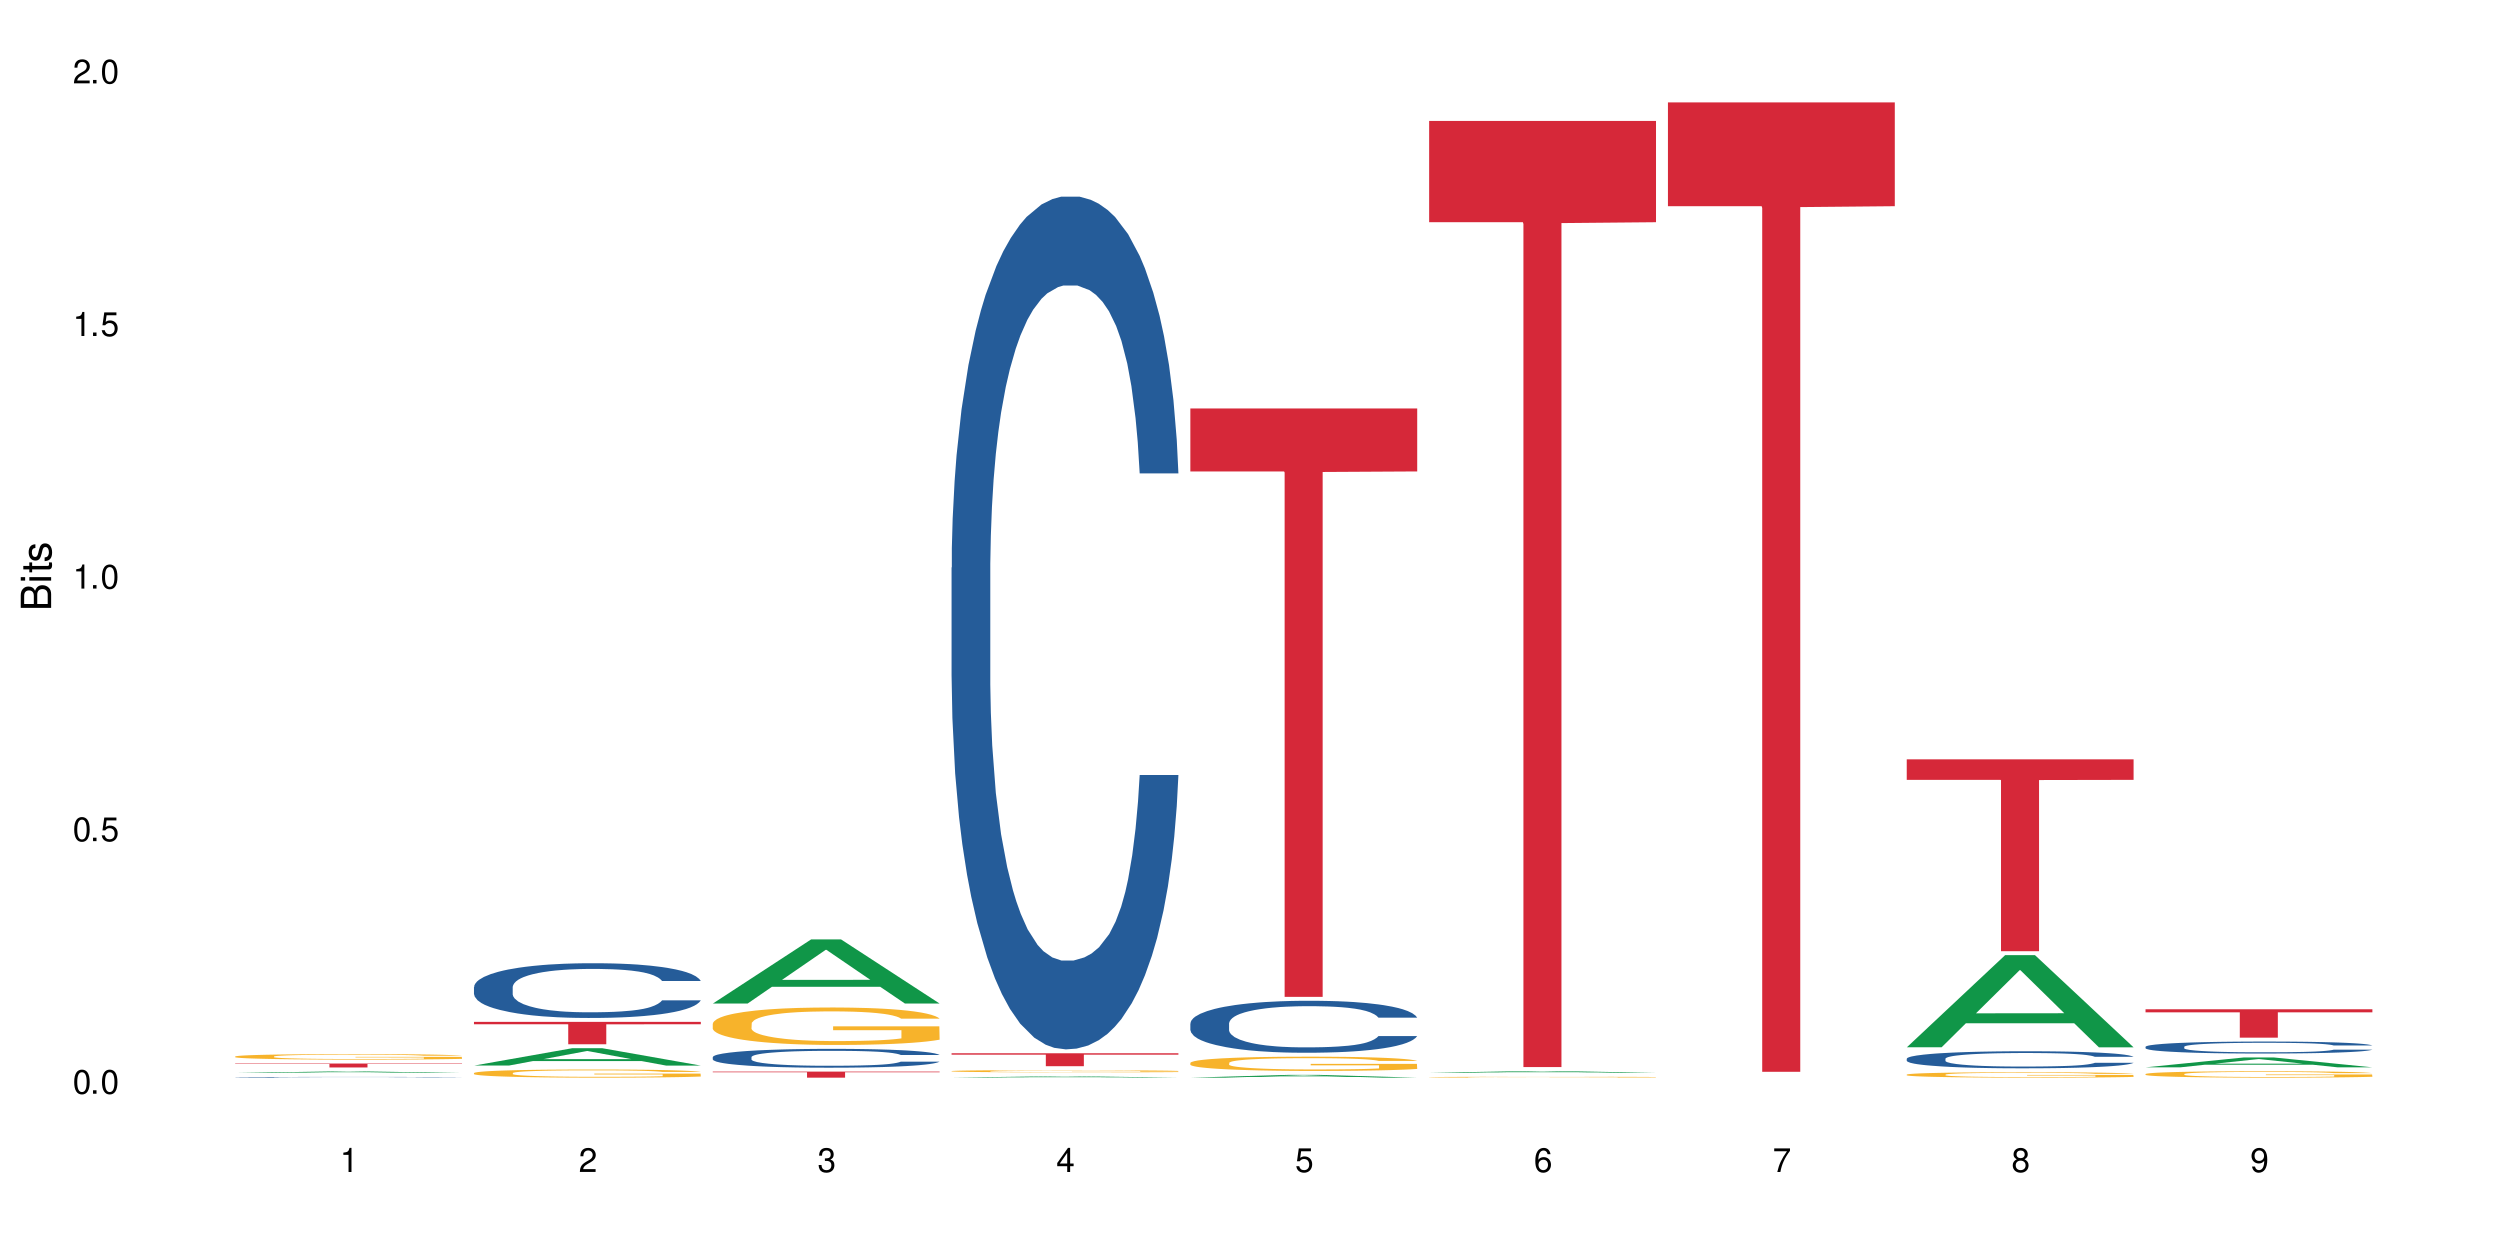 <?xml version="1.0" encoding="UTF-8"?>
<svg xmlns="http://www.w3.org/2000/svg" xmlns:xlink="http://www.w3.org/1999/xlink" width="720" height="360" viewBox="0 0 720 360">
<defs>
<g>
<g id="glyph-0-0">
</g>
<g id="glyph-0-1">
<path d="M 2.641 -6.938 C 2 -6.938 1.422 -6.656 1.078 -6.172 C 0.641 -5.562 0.406 -4.641 0.406 -3.359 C 0.406 -1.016 1.188 0.219 2.641 0.219 C 4.078 0.219 4.859 -1.016 4.859 -3.297 C 4.859 -4.641 4.656 -5.547 4.203 -6.172 C 3.844 -6.656 3.281 -6.938 2.641 -6.938 Z M 2.641 -6.188 C 3.547 -6.188 4 -5.25 4 -3.375 C 4 -1.406 3.562 -0.484 2.625 -0.484 C 1.734 -0.484 1.281 -1.438 1.281 -3.344 C 1.281 -5.25 1.734 -6.188 2.641 -6.188 Z M 2.641 -6.188 "/>
</g>
<g id="glyph-0-2">
<path d="M 1.828 -1 L 0.828 -1 L 0.828 0 L 1.828 0 Z M 1.828 -1 "/>
</g>
<g id="glyph-0-3">
<path d="M 4.562 -6.797 L 1.062 -6.797 L 0.547 -3.094 L 1.328 -3.094 C 1.719 -3.562 2.047 -3.734 2.578 -3.734 C 3.484 -3.734 4.062 -3.109 4.062 -2.094 C 4.062 -1.125 3.484 -0.531 2.578 -0.531 C 1.828 -0.531 1.375 -0.906 1.188 -1.672 L 0.328 -1.672 C 0.453 -1.109 0.547 -0.844 0.75 -0.594 C 1.125 -0.078 1.828 0.219 2.594 0.219 C 3.969 0.219 4.922 -0.781 4.922 -2.219 C 4.922 -3.562 4.031 -4.484 2.719 -4.484 C 2.25 -4.484 1.859 -4.359 1.469 -4.062 L 1.734 -5.969 L 4.562 -5.969 Z M 4.562 -6.797 "/>
</g>
<g id="glyph-0-4">
<path d="M 2.484 -4.938 L 2.484 0 L 3.328 0 L 3.328 -6.938 L 2.766 -6.938 C 2.469 -5.875 2.281 -5.734 0.984 -5.562 L 0.984 -4.938 Z M 2.484 -4.938 "/>
</g>
<g id="glyph-0-5">
<path d="M 4.859 -0.828 L 1.281 -0.828 C 1.359 -1.406 1.672 -1.781 2.5 -2.281 L 3.469 -2.828 C 4.406 -3.344 4.906 -4.062 4.906 -4.906 C 4.906 -5.484 4.672 -6.031 4.266 -6.406 C 3.859 -6.766 3.375 -6.938 2.719 -6.938 C 1.859 -6.938 1.219 -6.625 0.844 -6.031 C 0.609 -5.672 0.5 -5.234 0.484 -4.531 L 1.328 -4.531 C 1.359 -5.016 1.406 -5.281 1.531 -5.516 C 1.75 -5.938 2.188 -6.203 2.703 -6.203 C 3.469 -6.203 4.031 -5.641 4.031 -4.891 C 4.031 -4.344 3.719 -3.859 3.125 -3.516 L 2.234 -3 C 0.812 -2.172 0.406 -1.531 0.328 -0.016 L 4.859 -0.016 Z M 4.859 -0.828 "/>
</g>
<g id="glyph-0-6">
<path d="M 2.125 -3.188 L 2.578 -3.188 C 3.5 -3.188 3.984 -2.766 3.984 -1.922 C 3.984 -1.062 3.469 -0.531 2.594 -0.531 C 1.656 -0.531 1.203 -1 1.156 -2.016 L 0.312 -2.016 C 0.344 -1.453 0.438 -1.094 0.609 -0.781 C 0.953 -0.109 1.625 0.219 2.547 0.219 C 3.953 0.219 4.859 -0.625 4.859 -1.938 C 4.859 -2.828 4.516 -3.297 3.703 -3.594 C 4.344 -3.844 4.656 -4.328 4.656 -5.031 C 4.656 -6.219 3.875 -6.938 2.578 -6.938 C 1.203 -6.938 0.484 -6.172 0.453 -4.703 L 1.297 -4.703 C 1.312 -5.125 1.344 -5.359 1.453 -5.578 C 1.641 -5.969 2.062 -6.203 2.594 -6.203 C 3.344 -6.203 3.797 -5.75 3.797 -5 C 3.797 -4.516 3.609 -4.219 3.25 -4.047 C 3.016 -3.953 2.703 -3.922 2.125 -3.906 Z M 2.125 -3.188 "/>
</g>
<g id="glyph-0-7">
<path d="M 3.141 -1.672 L 3.141 0 L 3.984 0 L 3.984 -1.672 L 4.984 -1.672 L 4.984 -2.438 L 3.984 -2.438 L 3.984 -6.938 L 3.359 -6.938 L 0.266 -2.578 L 0.266 -1.672 Z M 3.141 -2.438 L 1 -2.438 L 3.141 -5.5 Z M 3.141 -2.438 "/>
</g>
<g id="glyph-0-8">
<path d="M 4.781 -5.125 C 4.609 -6.266 3.891 -6.938 2.844 -6.938 C 2.094 -6.938 1.422 -6.578 1.031 -5.953 C 0.594 -5.266 0.406 -4.422 0.406 -3.172 C 0.406 -2 0.578 -1.25 0.984 -0.641 C 1.359 -0.078 1.953 0.219 2.703 0.219 C 3.984 0.219 4.922 -0.75 4.922 -2.094 C 4.922 -3.375 4.062 -4.281 2.844 -4.281 C 2.172 -4.281 1.641 -4.031 1.281 -3.516 C 1.281 -5.234 1.828 -6.188 2.797 -6.188 C 3.391 -6.188 3.797 -5.797 3.938 -5.125 Z M 2.734 -3.531 C 3.547 -3.531 4.062 -2.953 4.062 -2.031 C 4.062 -1.156 3.484 -0.531 2.703 -0.531 C 1.922 -0.531 1.328 -1.188 1.328 -2.078 C 1.328 -2.938 1.906 -3.531 2.734 -3.531 Z M 2.734 -3.531 "/>
</g>
<g id="glyph-0-9">
<path d="M 4.984 -6.797 L 0.438 -6.797 L 0.438 -5.969 L 4.109 -5.969 C 2.5 -3.656 1.828 -2.234 1.328 0 L 2.219 0 C 2.594 -2.172 3.453 -4.047 4.984 -6.094 Z M 4.984 -6.797 "/>
</g>
<g id="glyph-0-10">
<path d="M 3.75 -3.656 C 4.469 -4.094 4.688 -4.438 4.688 -5.078 C 4.688 -6.172 3.844 -6.938 2.641 -6.938 C 1.438 -6.938 0.594 -6.172 0.594 -5.094 C 0.594 -4.438 0.812 -4.094 1.516 -3.656 C 0.734 -3.266 0.359 -2.703 0.359 -1.922 C 0.359 -0.656 1.281 0.219 2.641 0.219 C 3.984 0.219 4.922 -0.656 4.922 -1.922 C 4.922 -2.703 4.531 -3.266 3.75 -3.656 Z M 2.641 -6.188 C 3.359 -6.188 3.812 -5.75 3.812 -5.062 C 3.812 -4.406 3.344 -3.984 2.641 -3.984 C 1.922 -3.984 1.453 -4.406 1.453 -5.078 C 1.453 -5.75 1.922 -6.188 2.641 -6.188 Z M 2.641 -3.266 C 3.484 -3.266 4.062 -2.719 4.062 -1.906 C 4.062 -1.078 3.484 -0.531 2.625 -0.531 C 1.797 -0.531 1.219 -1.094 1.219 -1.906 C 1.219 -2.719 1.781 -3.266 2.641 -3.266 Z M 2.641 -3.266 "/>
</g>
<g id="glyph-0-11">
<path d="M 0.516 -1.578 C 0.672 -0.453 1.406 0.219 2.438 0.219 C 3.188 0.219 3.859 -0.141 4.266 -0.766 C 4.688 -1.453 4.891 -2.297 4.891 -3.547 C 4.891 -4.719 4.703 -5.453 4.312 -6.078 C 3.938 -6.641 3.344 -6.938 2.594 -6.938 C 1.297 -6.938 0.359 -5.969 0.359 -4.625 C 0.359 -3.344 1.234 -2.453 2.453 -2.453 C 3.094 -2.453 3.578 -2.672 4.016 -3.203 C 4 -1.484 3.469 -0.531 2.5 -0.531 C 1.906 -0.531 1.484 -0.906 1.359 -1.578 Z M 2.578 -6.203 C 3.375 -6.203 3.969 -5.531 3.969 -4.641 C 3.969 -3.797 3.391 -3.188 2.547 -3.188 C 1.734 -3.188 1.234 -3.766 1.234 -4.688 C 1.234 -5.562 1.797 -6.203 2.578 -6.203 Z M 2.578 -6.203 "/>
</g>
<g id="glyph-1-0">
</g>
<g id="glyph-1-1">
<path d="M 0 -0.953 L 0 -4.891 C 0 -5.719 -0.234 -6.344 -0.734 -6.797 C -1.188 -7.234 -1.812 -7.469 -2.5 -7.469 C -3.547 -7.469 -4.188 -7 -4.625 -5.875 C -4.984 -6.688 -5.625 -7.094 -6.531 -7.094 C -7.172 -7.094 -7.734 -6.859 -8.141 -6.391 C -8.562 -5.922 -8.75 -5.344 -8.75 -4.5 L -8.75 -0.953 Z M -4.984 -2.062 L -7.766 -2.062 L -7.766 -4.219 C -7.766 -4.844 -7.688 -5.203 -7.453 -5.5 C -7.219 -5.812 -6.859 -5.969 -6.375 -5.969 C -5.891 -5.969 -5.531 -5.812 -5.297 -5.5 C -5.062 -5.203 -4.984 -4.844 -4.984 -4.219 Z M -0.984 -2.062 L -4 -2.062 L -4 -4.781 C -4 -5.766 -3.438 -6.359 -2.484 -6.359 C -1.547 -6.359 -0.984 -5.766 -0.984 -4.781 Z M -0.984 -2.062 "/>
</g>
<g id="glyph-1-2">
<path d="M -6.281 -1.797 L -6.281 -0.797 L 0 -0.797 L 0 -1.797 Z M -8.75 -1.797 L -8.75 -0.797 L -7.484 -0.797 L -7.484 -1.797 Z M -8.75 -1.797 "/>
</g>
<g id="glyph-1-3">
<path d="M -6.281 -3.047 L -6.281 -2.016 L -8.016 -2.016 L -8.016 -1.016 L -6.281 -1.016 L -6.281 -0.172 L -5.469 -0.172 L -5.469 -1.016 L -0.719 -1.016 C -0.078 -1.016 0.281 -1.453 0.281 -2.234 C 0.281 -2.5 0.25 -2.719 0.188 -3.047 L -0.641 -3.047 C -0.609 -2.906 -0.594 -2.766 -0.594 -2.562 C -0.594 -2.141 -0.719 -2.016 -1.156 -2.016 L -5.469 -2.016 L -5.469 -3.047 Z M -6.281 -3.047 "/>
</g>
<g id="glyph-1-4">
<path d="M -4.531 -5.25 C -5.766 -5.25 -6.469 -4.422 -6.469 -2.969 C -6.469 -1.516 -5.719 -0.562 -4.547 -0.562 C -3.562 -0.562 -3.094 -1.062 -2.734 -2.562 L -2.516 -3.484 C -2.344 -4.188 -2.094 -4.469 -1.641 -4.469 C -1.047 -4.469 -0.641 -3.875 -0.641 -3 C -0.641 -2.453 -0.797 -2 -1.062 -1.75 C -1.25 -1.594 -1.422 -1.531 -1.875 -1.469 L -1.875 -0.406 C -0.422 -0.453 0.281 -1.266 0.281 -2.922 C 0.281 -4.5 -0.5 -5.516 -1.719 -5.516 C -2.656 -5.516 -3.172 -4.984 -3.469 -3.734 L -3.703 -2.766 C -3.891 -1.953 -4.156 -1.609 -4.594 -1.609 C -5.188 -1.609 -5.547 -2.125 -5.547 -2.938 C -5.547 -3.75 -5.203 -4.172 -4.531 -4.203 Z M -4.531 -5.25 "/>
</g>
</g>
</defs>
<rect x="-72" y="-36" width="864" height="432" fill="rgb(100%, 100%, 100%)" fill-opacity="1"/>
<path fill-rule="nonzero" fill="rgb(6.275%, 58.824%, 28.235%)" fill-opacity="1" d="M 67.73 309.031 L 67.801 309.031 L 96.07 308.559 L 104.656 308.559 L 133.066 309.031 L 123.082 309.031 L 115.965 308.906 L 84.762 308.906 L 77.781 309.031 L 67.73 309.031 L 87.766 308.855 L 113.102 308.855 L 100.469 308.637 L 100.188 308.637 L 87.695 308.855 L 87.766 308.855 Z M 67.73 309.031 "/>
<path fill-rule="nonzero" fill="rgb(14.51%, 36.078%, 60%)" fill-opacity="1" d="M 67.73 310.25 L 67.812 310.25 L 67.812 310.246 L 68.051 310.238 L 68.605 310.227 L 69.164 310.223 L 70.598 310.211 L 72.59 310.199 L 74.664 310.191 L 76.176 310.188 L 77.531 310.184 L 80.637 310.176 L 82.629 310.172 L 84.781 310.168 L 87.41 310.164 L 89.324 310.164 L 93.625 310.16 L 112.668 310.16 L 114.82 310.164 L 118.562 310.168 L 121.91 310.172 L 123.426 310.176 L 125.816 310.184 L 127.648 310.188 L 128.922 310.191 L 130.355 310.199 L 131.629 310.207 L 132.586 310.219 L 133.066 310.227 L 121.91 310.227 L 121.352 310.219 L 120.715 310.215 L 119.52 310.203 L 118.324 310.199 L 116.652 310.195 L 115.137 310.191 L 113.066 310.188 L 111.234 310.184 L 109.32 310.184 L 107.488 310.18 L 98.406 310.18 L 95.297 310.184 L 93.625 310.184 L 91.234 310.188 L 89.562 310.188 L 87.57 310.191 L 86.215 310.195 L 84.543 310.199 L 83.348 310.207 L 81.992 310.211 L 81.195 310.215 L 80.48 310.223 L 79.84 310.227 L 79.363 310.234 L 79.043 310.242 L 78.887 310.25 L 78.887 310.277 L 79.043 310.285 L 79.441 310.293 L 80.48 310.305 L 81.992 310.316 L 83.746 310.324 L 85.418 310.328 L 86.375 310.332 L 87.648 310.336 L 89.641 310.34 L 92.512 310.344 L 96.734 310.344 L 99.363 310.348 L 102.867 310.348 L 105.977 310.344 L 110.199 310.344 L 113.145 310.34 L 114.98 310.336 L 116.57 310.332 L 117.766 310.328 L 118.562 310.328 L 119.758 310.32 L 120.715 310.312 L 121.434 310.309 L 121.91 310.301 L 133.066 310.301 L 132.586 310.309 L 131.871 310.316 L 131.152 310.32 L 130.039 310.328 L 128.762 310.336 L 126.93 310.34 L 125.418 310.344 L 123.426 310.352 L 121.59 310.355 L 119.602 310.355 L 116.652 310.359 L 114.738 310.363 L 112.668 310.363 L 110.199 310.367 L 91.555 310.367 L 87.492 310.363 L 84.543 310.359 L 82.23 310.355 L 80.238 310.352 L 78.008 310.344 L 75.141 310.336 L 73.387 310.332 L 72.191 310.324 L 70.84 310.316 L 69.883 310.312 L 68.766 310.301 L 67.969 310.285 L 67.73 310.277 Z M 67.73 310.25 "/>
<path fill-rule="nonzero" fill="rgb(96.863%, 70.196%, 16.863%)" fill-opacity="1" d="M 67.73 304.258 L 67.812 304.258 L 67.812 304.23 L 68.129 304.164 L 68.926 304.074 L 69.961 304 L 71.078 303.941 L 71.793 303.91 L 72.988 303.867 L 74.023 303.836 L 76.656 303.77 L 80 303.711 L 81.832 303.684 L 83.906 303.66 L 86.852 303.633 L 88.207 303.621 L 92.352 303.598 L 97.051 303.586 L 102.23 303.578 L 104.621 303.582 L 107.887 303.586 L 112.348 303.602 L 114.898 303.617 L 116.891 303.633 L 118.961 303.652 L 121.512 303.68 L 123.902 303.715 L 125.816 303.75 L 127.727 303.793 L 129.32 303.84 L 130.676 303.891 L 131.871 303.949 L 132.586 304 L 133.066 304.051 L 121.988 304.051 L 121.352 304 L 120.637 303.961 L 119.441 303.914 L 118.246 303.879 L 117.051 303.852 L 114.82 303.816 L 112.906 303.793 L 110.516 303.77 L 108.207 303.758 L 105.578 303.75 L 103.984 303.746 L 99.762 303.746 L 95.938 303.758 L 93.707 303.77 L 92.113 303.781 L 89.879 303.801 L 88.527 303.82 L 87.73 303.832 L 85.34 303.875 L 83.746 303.918 L 82.871 303.945 L 81.754 303.988 L 80.957 304.027 L 80.082 304.086 L 79.602 304.129 L 78.965 304.227 L 78.887 304.488 L 79.125 304.543 L 79.602 304.602 L 80.238 304.652 L 81.195 304.711 L 82.152 304.75 L 83.824 304.809 L 85.258 304.844 L 86.375 304.871 L 88.527 304.91 L 89.402 304.922 L 91.473 304.949 L 93.625 304.969 L 96.254 304.984 L 98.246 304.996 L 101.434 305 L 105.496 305 L 110.277 304.992 L 113.305 304.98 L 115.379 304.969 L 116.73 304.961 L 118.406 304.945 L 119.602 304.93 L 120.715 304.914 L 122.07 304.891 L 122.07 304.543 L 102.391 304.539 L 102.391 304.379 L 132.984 304.379 L 133.066 304.945 L 131.391 304.984 L 129.32 305.02 L 127.328 305.051 L 125.258 305.074 L 122.309 305.102 L 119.918 305.121 L 116.254 305.141 L 112.906 305.152 L 109.402 305.16 L 106.293 305.164 L 102.629 305.168 L 99.363 305.164 L 95.855 305.156 L 93.066 305.145 L 90.52 305.129 L 87.969 305.109 L 84.781 305.082 L 82.711 305.055 L 80.559 305.023 L 78.406 304.988 L 76.496 304.949 L 75.219 304.918 L 73.945 304.883 L 72.59 304.84 L 71.316 304.793 L 70.359 304.746 L 69.484 304.695 L 68.848 304.648 L 68.211 304.582 L 67.891 304.531 L 67.73 304.484 Z M 67.73 304.258 "/>
<path fill-rule="nonzero" fill="rgb(83.922%, 15.686%, 22.353%)" fill-opacity="1" d="M 67.73 306.297 L 133.066 306.297 L 133.066 306.418 L 105.836 306.418 L 105.836 307.43 L 94.879 307.43 L 94.879 306.418 L 67.73 306.418 Z M 67.73 306.297 "/>
<path fill-rule="nonzero" fill="rgb(6.275%, 58.824%, 28.235%)" fill-opacity="1" d="M 136.504 306.883 L 136.574 306.879 L 164.844 301.879 L 173.43 301.879 L 201.836 306.891 L 191.855 306.891 L 184.738 305.582 L 153.535 305.582 L 146.555 306.883 L 136.504 306.883 L 156.535 305.039 L 181.875 305.035 L 169.242 302.695 L 169.102 302.691 L 168.961 302.707 L 156.469 305.035 L 156.535 305.039 Z M 136.504 306.883 "/>
<path fill-rule="nonzero" fill="rgb(14.51%, 36.078%, 60%)" fill-opacity="1" d="M 136.504 284.277 L 136.582 284.262 L 136.582 283.914 L 136.824 283.367 L 137.379 282.676 L 137.938 282.203 L 139.371 281.352 L 141.363 280.531 L 143.434 279.898 L 144.949 279.523 L 146.305 279.234 L 149.41 278.703 L 151.402 278.43 L 153.555 278.184 L 156.184 277.938 L 158.098 277.793 L 162.398 277.562 L 165.586 277.465 L 168.055 277.422 L 173.395 277.422 L 176.582 277.477 L 178.891 277.551 L 181.441 277.664 L 183.594 277.793 L 187.336 278.113 L 190.684 278.516 L 192.195 278.746 L 194.586 279.191 L 196.418 279.625 L 197.695 280 L 199.129 280.531 L 200.402 281.18 L 201.359 281.914 L 201.836 282.531 L 190.684 282.531 L 190.125 281.957 L 189.488 281.512 L 188.293 280.922 L 187.098 280.504 L 185.426 280.086 L 183.91 279.812 L 181.84 279.539 L 180.008 279.363 L 178.094 279.234 L 176.262 279.148 L 172.758 279.062 L 168.691 279.062 L 167.18 279.09 L 164.07 279.207 L 162.398 279.309 L 160.008 279.508 L 158.336 279.695 L 156.344 279.984 L 154.988 280.23 L 153.316 280.602 L 152.121 280.934 L 150.766 281.41 L 149.969 281.77 L 149.25 282.172 L 148.613 282.648 L 148.137 283.152 L 147.816 283.684 L 147.66 284.203 L 147.66 286.438 L 147.816 286.953 L 148.215 287.559 L 149.25 288.438 L 150.766 289.203 L 152.52 289.805 L 154.191 290.238 L 155.148 290.441 L 156.422 290.672 L 158.414 290.957 L 161.281 291.246 L 162.957 291.363 L 165.504 291.477 L 168.137 291.535 L 171.641 291.535 L 174.746 291.477 L 176.82 291.406 L 178.973 291.289 L 181.918 291.047 L 183.75 290.816 L 185.344 290.539 L 186.539 290.266 L 187.336 290.035 L 188.531 289.59 L 189.488 289.102 L 190.203 288.598 L 190.684 288.105 L 201.836 288.105 L 201.359 288.684 L 200.645 289.246 L 199.926 289.664 L 198.809 290.168 L 197.535 290.613 L 195.703 291.117 L 194.188 291.449 L 192.195 291.809 L 190.363 292.082 L 188.371 292.328 L 185.426 292.613 L 183.512 292.758 L 181.441 292.887 L 178.973 293.004 L 175.863 293.105 L 172.516 293.164 L 169.41 293.176 L 166.062 293.148 L 163.594 293.09 L 160.328 292.961 L 156.262 292.703 L 153.316 292.43 L 151.004 292.152 L 149.012 291.867 L 146.781 291.477 L 143.914 290.844 L 142.16 290.355 L 140.965 289.949 L 139.609 289.391 L 138.656 288.883 L 137.539 288.078 L 136.742 287.055 L 136.504 286.262 Z M 136.504 284.277 "/>
<path fill-rule="nonzero" fill="rgb(96.863%, 70.196%, 16.863%)" fill-opacity="1" d="M 136.504 309.023 L 136.582 309.023 L 136.582 308.98 L 136.902 308.883 L 137.699 308.75 L 138.734 308.641 L 139.852 308.555 L 140.566 308.508 L 141.762 308.445 L 142.797 308.398 L 145.426 308.301 L 148.773 308.211 L 150.605 308.172 L 152.68 308.137 L 155.625 308.094 L 156.98 308.078 L 161.125 308.047 L 165.824 308.023 L 171.004 308.016 L 173.395 308.02 L 176.66 308.027 L 181.121 308.051 L 183.672 308.074 L 185.664 308.094 L 187.734 308.121 L 190.285 308.164 L 192.676 308.215 L 194.586 308.27 L 196.5 308.332 L 198.094 308.402 L 199.449 308.477 L 200.645 308.566 L 201.359 308.641 L 201.836 308.719 L 190.762 308.719 L 190.125 308.641 L 189.41 308.582 L 188.215 308.512 L 187.02 308.461 L 185.824 308.422 L 183.594 308.363 L 181.68 308.332 L 179.289 308.301 L 176.98 308.281 L 174.348 308.27 L 172.758 308.266 L 168.535 308.266 L 164.707 308.277 L 162.477 308.297 L 160.883 308.312 L 158.652 308.344 L 157.301 308.371 L 156.504 308.387 L 154.113 308.457 L 152.52 308.516 L 151.641 308.555 L 150.527 308.621 L 149.73 308.68 L 148.852 308.766 L 148.375 308.828 L 147.738 308.977 L 147.66 309.359 L 147.898 309.441 L 148.375 309.531 L 149.012 309.609 L 149.969 309.691 L 150.926 309.754 L 152.598 309.836 L 154.031 309.891 L 155.148 309.93 L 157.301 309.984 L 158.176 310.004 L 160.246 310.043 L 162.398 310.074 L 165.027 310.102 L 167.02 310.113 L 170.207 310.125 L 174.27 310.125 L 179.051 310.109 L 182.078 310.094 L 184.148 310.078 L 185.504 310.062 L 187.176 310.039 L 188.371 310.016 L 189.488 309.992 L 190.844 309.957 L 190.844 309.441 L 171.164 309.441 L 171.164 309.199 L 201.758 309.199 L 201.836 310.039 L 200.164 310.094 L 198.094 310.152 L 196.102 310.195 L 194.031 310.23 L 191.082 310.273 L 188.691 310.297 L 185.027 310.328 L 181.68 310.348 L 178.176 310.359 L 175.066 310.367 L 171.402 310.367 L 168.137 310.363 L 164.629 310.352 L 161.84 310.332 L 159.289 310.312 L 156.742 310.285 L 153.555 310.238 L 151.484 310.203 L 149.332 310.156 L 147.18 310.105 L 145.27 310.047 L 143.992 310 L 142.719 309.949 L 141.363 309.887 L 140.09 309.812 L 139.133 309.746 L 138.258 309.672 L 137.617 309.598 L 136.98 309.504 L 136.664 309.426 L 136.504 309.359 Z M 136.504 309.023 "/>
<path fill-rule="nonzero" fill="rgb(83.922%, 15.686%, 22.353%)" fill-opacity="1" d="M 136.504 294.305 L 201.836 294.305 L 201.836 294.996 L 174.609 295 L 174.609 300.75 L 163.652 300.75 L 163.652 295.008 L 163.496 294.996 L 136.504 294.996 Z M 136.504 294.305 "/>
<path fill-rule="nonzero" fill="rgb(6.275%, 58.824%, 28.235%)" fill-opacity="1" d="M 205.277 289.012 L 205.348 288.992 L 233.617 270.539 L 242.203 270.539 L 270.609 289.027 L 260.629 289.027 L 253.508 284.203 L 222.309 284.203 L 215.328 289.012 L 205.277 289.012 L 225.309 282.207 L 250.648 282.188 L 238.012 273.559 L 237.875 273.543 L 237.734 273.594 L 225.238 282.188 L 225.309 282.207 Z M 205.277 289.012 "/>
<path fill-rule="nonzero" fill="rgb(14.51%, 36.078%, 60%)" fill-opacity="1" d="M 205.277 304.438 L 205.355 304.43 L 205.355 304.312 L 205.594 304.125 L 206.152 303.887 L 206.711 303.723 L 208.145 303.43 L 210.137 303.148 L 212.207 302.93 L 213.723 302.801 L 215.078 302.699 L 218.184 302.516 L 220.176 302.422 L 222.328 302.34 L 224.957 302.254 L 226.867 302.203 L 231.172 302.125 L 234.359 302.09 L 236.828 302.074 L 242.168 302.074 L 245.352 302.094 L 247.664 302.121 L 250.215 302.16 L 252.363 302.203 L 256.109 302.312 L 259.457 302.453 L 260.969 302.531 L 263.359 302.688 L 265.191 302.836 L 266.469 302.965 L 267.902 303.148 L 269.176 303.371 L 270.133 303.625 L 270.609 303.836 L 259.457 303.836 L 258.898 303.637 L 258.262 303.484 L 257.066 303.281 L 255.871 303.137 L 254.195 302.992 L 252.684 302.898 L 250.613 302.805 L 248.777 302.746 L 246.867 302.699 L 245.035 302.672 L 241.527 302.641 L 237.465 302.641 L 235.953 302.652 L 232.844 302.691 L 231.172 302.727 L 228.781 302.793 L 227.109 302.859 L 225.117 302.957 L 223.762 303.043 L 222.09 303.172 L 220.895 303.285 L 219.539 303.449 L 218.742 303.574 L 218.023 303.711 L 217.387 303.875 L 216.91 304.051 L 216.59 304.234 L 216.43 304.41 L 216.43 305.18 L 216.59 305.359 L 216.988 305.566 L 218.023 305.871 L 219.539 306.133 L 221.293 306.34 L 222.965 306.488 L 223.922 306.559 L 225.195 306.637 L 227.188 306.738 L 230.055 306.836 L 231.73 306.875 L 234.277 306.918 L 236.906 306.938 L 240.414 306.938 L 243.52 306.918 L 245.594 306.891 L 247.742 306.852 L 250.691 306.766 L 252.523 306.688 L 254.117 306.594 L 255.312 306.5 L 256.109 306.422 L 257.305 306.266 L 258.262 306.098 L 258.977 305.926 L 259.457 305.754 L 270.609 305.754 L 270.133 305.953 L 269.414 306.148 L 268.699 306.293 L 267.582 306.465 L 266.309 306.617 L 264.477 306.793 L 262.961 306.906 L 260.969 307.031 L 259.137 307.125 L 257.145 307.207 L 254.195 307.309 L 252.285 307.355 L 250.215 307.402 L 247.742 307.441 L 244.637 307.477 L 241.289 307.496 L 238.184 307.5 L 234.836 307.492 L 232.367 307.473 L 229.098 307.426 L 225.035 307.336 L 222.09 307.242 L 219.777 307.148 L 217.785 307.051 L 215.555 306.918 L 212.688 306.699 L 210.934 306.527 L 209.738 306.391 L 208.383 306.195 L 207.426 306.023 L 206.312 305.746 L 205.516 305.395 L 205.277 305.121 Z M 205.277 304.438 "/>
<path fill-rule="nonzero" fill="rgb(96.863%, 70.196%, 16.863%)" fill-opacity="1" d="M 205.277 294.777 L 205.355 294.77 L 205.355 294.57 L 205.676 294.129 L 206.473 293.516 L 207.508 293.016 L 208.621 292.621 L 209.34 292.414 L 210.535 292.117 L 211.57 291.902 L 214.199 291.457 L 217.547 291.043 L 219.379 290.867 L 221.449 290.699 L 224.398 290.512 L 225.754 290.441 L 229.895 290.285 L 234.598 290.188 L 239.777 290.156 L 242.168 290.168 L 245.434 290.207 L 249.895 290.316 L 252.445 290.414 L 254.438 290.512 L 256.508 290.641 L 259.059 290.836 L 261.449 291.074 L 263.359 291.309 L 265.273 291.605 L 266.867 291.922 L 268.219 292.266 L 269.414 292.68 L 270.133 293.023 L 270.609 293.371 L 259.535 293.371 L 258.898 293.023 L 258.18 292.758 L 256.984 292.434 L 255.789 292.195 L 254.594 292.008 L 252.363 291.754 L 250.453 291.594 L 248.062 291.457 L 245.75 291.367 L 243.121 291.309 L 241.527 291.289 L 237.305 291.289 L 233.48 291.359 L 231.25 291.438 L 229.656 291.516 L 227.426 291.664 L 226.07 291.781 L 225.273 291.863 L 222.883 292.168 L 221.293 292.441 L 220.414 292.629 L 219.301 292.926 L 218.504 293.191 L 217.625 293.586 L 217.148 293.883 L 216.512 294.551 L 216.43 296.324 L 216.672 296.699 L 217.148 297.105 L 217.785 297.461 L 218.742 297.832 L 219.699 298.121 L 221.371 298.504 L 222.805 298.762 L 223.922 298.926 L 226.07 299.195 L 226.949 299.281 L 229.02 299.461 L 231.172 299.598 L 233.801 299.715 L 235.793 299.773 L 238.98 299.824 L 243.043 299.824 L 247.824 299.766 L 250.852 299.688 L 252.922 299.609 L 254.277 299.539 L 255.949 299.43 L 257.145 299.332 L 258.262 299.223 L 259.613 299.055 L 259.613 296.699 L 239.934 296.691 L 239.934 295.586 L 270.531 295.578 L 270.609 299.43 L 268.938 299.695 L 266.867 299.953 L 264.875 300.148 L 262.801 300.316 L 259.855 300.504 L 257.465 300.621 L 253.801 300.762 L 250.453 300.848 L 246.945 300.91 L 243.84 300.938 L 240.176 300.949 L 236.906 300.93 L 233.402 300.867 L 230.613 300.789 L 228.062 300.691 L 225.516 300.562 L 222.328 300.355 L 220.254 300.188 L 218.105 299.98 L 215.953 299.734 L 214.039 299.469 L 212.766 299.262 L 211.492 299.027 L 210.137 298.73 L 208.863 298.395 L 207.906 298.09 L 207.027 297.746 L 206.391 297.418 L 205.754 296.977 L 205.438 296.621 L 205.277 296.316 Z M 205.277 294.777 "/>
<path fill-rule="nonzero" fill="rgb(83.922%, 15.686%, 22.353%)" fill-opacity="1" d="M 205.277 308.629 L 270.609 308.629 L 270.609 308.816 L 243.383 308.816 L 243.383 310.367 L 232.426 310.367 L 232.426 308.82 L 232.266 308.816 L 205.277 308.816 Z M 205.277 308.629 "/>
<path fill-rule="nonzero" fill="rgb(6.275%, 58.824%, 28.235%)" fill-opacity="1" d="M 274.051 310.367 L 274.117 310.367 L 302.387 309.969 L 310.973 309.969 L 339.383 310.367 L 329.402 310.367 L 322.281 310.266 L 291.082 310.266 L 284.102 310.367 L 274.051 310.367 L 294.082 310.223 L 319.422 310.219 L 306.785 310.035 L 306.508 310.035 L 294.012 310.219 L 294.082 310.223 Z M 274.051 310.367 "/>
<path fill-rule="nonzero" fill="rgb(14.51%, 36.078%, 60%)" fill-opacity="1" d="M 274.051 163.496 L 274.129 163.27 L 274.129 157.883 L 274.367 149.352 L 274.926 138.578 L 275.484 131.168 L 276.918 117.926 L 278.91 105.129 L 280.98 95.254 L 282.496 89.418 L 283.848 84.926 L 286.957 76.621 L 288.949 72.355 L 291.102 68.539 L 293.73 64.723 L 295.641 62.48 L 299.945 58.887 L 303.129 57.316 L 305.602 56.645 L 310.938 56.645 L 314.125 57.539 L 316.438 58.664 L 318.984 60.461 L 321.137 62.48 L 324.883 67.418 L 328.23 73.703 L 329.742 77.293 L 332.133 84.254 L 333.965 90.988 L 335.238 96.824 L 336.676 105.129 L 337.949 115.23 L 338.906 126.68 L 339.383 136.332 L 328.23 136.332 L 327.672 127.352 L 327.035 120.395 L 325.84 111.191 L 324.645 104.68 L 322.969 98.172 L 321.457 93.906 L 319.383 89.641 L 317.551 86.949 L 315.641 84.926 L 313.809 83.582 L 310.301 82.234 L 306.238 82.234 L 304.723 82.684 L 301.617 84.477 L 299.945 86.051 L 297.555 89.191 L 295.879 92.109 L 293.887 96.602 L 292.535 100.418 L 290.859 106.254 L 289.664 111.414 L 288.312 118.824 L 287.516 124.434 L 286.797 130.719 L 286.16 138.129 L 285.684 145.984 L 285.363 154.289 L 285.203 162.371 L 285.203 197.164 L 285.363 205.246 L 285.762 214.676 L 286.797 228.367 L 288.312 240.266 L 290.062 249.695 L 291.738 256.43 L 292.691 259.57 L 293.969 263.164 L 295.961 267.652 L 298.828 272.141 L 300.5 273.938 L 303.051 275.734 L 305.68 276.629 L 309.188 276.629 L 312.293 275.734 L 314.363 274.609 L 316.516 272.816 L 319.465 269 L 321.297 265.406 L 322.891 261.141 L 324.086 256.875 L 324.883 253.285 L 326.078 246.328 L 327.035 238.695 L 327.75 230.836 L 328.23 223.207 L 339.383 223.207 L 338.906 232.184 L 338.188 240.938 L 337.473 247.449 L 336.355 255.305 L 335.082 262.266 L 333.25 270.121 L 331.734 275.285 L 329.742 280.895 L 327.91 285.16 L 325.918 288.977 L 322.969 293.465 L 321.059 295.711 L 318.984 297.73 L 316.516 299.527 L 313.41 301.098 L 310.062 301.996 L 306.957 302.223 L 303.609 301.773 L 301.141 300.875 L 297.871 298.855 L 293.809 294.812 L 290.859 290.547 L 288.551 286.285 L 286.559 281.793 L 284.328 275.734 L 281.457 265.855 L 279.707 258.223 L 278.512 251.938 L 277.156 243.184 L 276.199 235.328 L 275.086 222.758 L 274.289 206.816 L 274.051 194.473 Z M 274.051 163.496 "/>
<path fill-rule="nonzero" fill="rgb(96.863%, 70.196%, 16.863%)" fill-opacity="1" d="M 274.051 308.465 L 274.129 308.465 L 274.129 308.453 L 274.449 308.426 L 275.246 308.391 L 276.281 308.359 L 277.395 308.336 L 278.113 308.324 L 279.309 308.305 L 280.344 308.293 L 282.973 308.266 L 286.32 308.242 L 288.152 308.23 L 290.223 308.219 L 293.172 308.207 L 294.527 308.203 L 298.668 308.195 L 303.371 308.188 L 310.938 308.188 L 314.207 308.191 L 318.668 308.195 L 321.219 308.203 L 323.207 308.207 L 325.281 308.215 L 327.832 308.227 L 330.219 308.242 L 332.133 308.258 L 334.043 308.273 L 335.637 308.293 L 336.992 308.312 L 338.188 308.34 L 338.906 308.359 L 339.383 308.383 L 328.309 308.383 L 327.672 308.359 L 326.953 308.344 L 325.758 308.324 L 324.562 308.309 L 323.367 308.301 L 321.137 308.285 L 319.227 308.273 L 316.836 308.266 L 314.523 308.262 L 311.895 308.258 L 310.301 308.254 L 306.078 308.254 L 302.254 308.258 L 300.023 308.266 L 298.43 308.27 L 296.199 308.277 L 294.844 308.285 L 294.047 308.289 L 291.656 308.309 L 290.062 308.324 L 289.188 308.336 L 288.07 308.355 L 287.273 308.371 L 286.398 308.395 L 285.922 308.414 L 285.285 308.453 L 285.203 308.559 L 285.441 308.582 L 285.922 308.609 L 286.559 308.629 L 287.516 308.652 L 288.469 308.668 L 290.145 308.691 L 291.578 308.707 L 292.691 308.719 L 294.844 308.734 L 295.723 308.738 L 297.793 308.75 L 299.945 308.758 L 302.574 308.766 L 304.566 308.77 L 307.75 308.773 L 311.816 308.773 L 316.598 308.77 L 319.625 308.766 L 321.695 308.758 L 323.051 308.754 L 324.723 308.75 L 325.918 308.742 L 327.035 308.734 L 328.387 308.727 L 328.387 308.582 L 308.707 308.582 L 308.707 308.516 L 339.305 308.516 L 339.383 308.75 L 337.711 308.766 L 335.637 308.781 L 333.645 308.793 L 331.574 308.801 L 328.625 308.812 L 326.238 308.82 L 322.57 308.828 L 319.227 308.836 L 315.719 308.84 L 305.68 308.84 L 302.176 308.836 L 299.387 308.832 L 294.285 308.816 L 291.102 308.805 L 289.027 308.793 L 286.875 308.781 L 284.727 308.766 L 282.812 308.75 L 281.539 308.738 L 280.266 308.723 L 278.91 308.707 L 277.633 308.688 L 276.68 308.668 L 275.801 308.648 L 274.527 308.602 L 274.207 308.578 L 274.051 308.559 Z M 274.051 308.465 "/>
<path fill-rule="nonzero" fill="rgb(83.922%, 15.686%, 22.353%)" fill-opacity="1" d="M 274.051 303.348 L 339.383 303.348 L 339.383 303.746 L 312.152 303.75 L 312.152 307.059 L 301.199 307.059 L 301.199 303.754 L 301.039 303.746 L 274.051 303.746 Z M 274.051 303.348 "/>
<path fill-rule="nonzero" fill="rgb(6.275%, 58.824%, 28.235%)" fill-opacity="1" d="M 342.82 310.367 L 342.891 310.367 L 371.16 309.559 L 379.746 309.559 L 408.156 310.367 L 398.176 310.367 L 391.055 310.156 L 359.852 310.156 L 352.875 310.367 L 342.82 310.367 L 362.855 310.07 L 388.191 310.07 L 375.559 309.691 L 375.418 309.688 L 375.281 309.691 L 362.785 310.07 L 362.855 310.07 Z M 342.82 310.367 "/>
<path fill-rule="nonzero" fill="rgb(14.51%, 36.078%, 60%)" fill-opacity="1" d="M 342.82 294.742 L 342.902 294.73 L 342.902 294.402 L 343.141 293.883 L 343.699 293.227 L 344.258 292.773 L 345.691 291.965 L 347.684 291.188 L 349.754 290.586 L 351.266 290.23 L 352.621 289.957 L 355.73 289.449 L 357.723 289.191 L 359.871 288.957 L 362.5 288.727 L 364.414 288.59 L 368.715 288.371 L 371.902 288.273 L 374.375 288.234 L 379.711 288.234 L 382.898 288.289 L 385.211 288.355 L 387.758 288.465 L 389.91 288.59 L 393.656 288.891 L 397 289.273 L 398.516 289.492 L 400.906 289.914 L 402.738 290.324 L 404.012 290.68 L 405.445 291.188 L 406.723 291.801 L 407.68 292.5 L 408.156 293.09 L 397 293.09 L 396.445 292.539 L 395.805 292.117 L 394.609 291.555 L 393.414 291.16 L 391.742 290.762 L 390.23 290.504 L 388.156 290.242 L 386.324 290.078 L 384.414 289.957 L 382.578 289.875 L 379.074 289.793 L 375.012 289.793 L 373.496 289.82 L 370.391 289.93 L 368.715 290.023 L 366.324 290.215 L 364.652 290.395 L 362.66 290.668 L 361.305 290.898 L 359.633 291.254 L 358.438 291.57 L 357.082 292.02 L 356.285 292.363 L 355.57 292.746 L 354.934 293.199 L 354.453 293.676 L 354.137 294.184 L 353.977 294.676 L 353.977 296.793 L 354.137 297.285 L 354.535 297.859 L 355.57 298.695 L 357.082 299.422 L 358.836 299.996 L 360.508 300.406 L 361.465 300.598 L 362.742 300.816 L 364.734 301.09 L 367.602 301.363 L 369.273 301.473 L 371.824 301.582 L 374.453 301.637 L 377.957 301.637 L 381.066 301.582 L 383.137 301.512 L 385.289 301.402 L 388.238 301.172 L 390.07 300.953 L 391.664 300.691 L 392.859 300.434 L 393.656 300.215 L 394.852 299.789 L 395.805 299.324 L 396.523 298.848 L 397 298.383 L 408.156 298.383 L 407.68 298.93 L 406.961 299.461 L 406.242 299.859 L 405.129 300.336 L 403.852 300.762 L 402.02 301.238 L 400.508 301.555 L 398.516 301.895 L 396.684 302.156 L 394.691 302.387 L 391.742 302.66 L 389.832 302.797 L 387.758 302.922 L 385.289 303.031 L 382.18 303.125 L 378.836 303.184 L 375.727 303.195 L 372.383 303.168 L 369.91 303.113 L 366.645 302.988 L 362.582 302.742 L 359.633 302.484 L 357.324 302.223 L 355.332 301.949 L 353.102 301.582 L 350.23 300.98 L 348.48 300.516 L 347.285 300.133 L 345.93 299.598 L 344.973 299.121 L 343.859 298.355 L 343.062 297.383 L 342.82 296.629 Z M 342.82 294.742 "/>
<path fill-rule="nonzero" fill="rgb(96.863%, 70.196%, 16.863%)" fill-opacity="1" d="M 342.82 306.082 L 342.902 306.078 L 342.902 306.004 L 343.219 305.836 L 344.016 305.602 L 345.051 305.41 L 346.168 305.262 L 346.887 305.184 L 348.082 305.07 L 349.117 304.988 L 351.746 304.816 L 355.094 304.66 L 356.926 304.594 L 358.996 304.531 L 361.945 304.457 L 363.297 304.434 L 367.441 304.371 L 372.141 304.336 L 377.32 304.324 L 379.711 304.328 L 382.977 304.344 L 387.441 304.383 L 389.988 304.422 L 391.98 304.457 L 394.055 304.508 L 396.602 304.582 L 398.992 304.672 L 400.906 304.762 L 402.816 304.875 L 404.41 304.996 L 405.766 305.125 L 406.961 305.285 L 407.68 305.414 L 408.156 305.547 L 397.082 305.547 L 396.445 305.414 L 395.727 305.312 L 394.531 305.191 L 393.336 305.098 L 392.141 305.027 L 389.91 304.93 L 387.996 304.871 L 385.609 304.816 L 383.297 304.785 L 380.668 304.762 L 379.074 304.754 L 374.852 304.754 L 371.027 304.781 L 368.797 304.812 L 367.203 304.84 L 364.973 304.898 L 363.617 304.941 L 362.82 304.973 L 360.43 305.09 L 358.836 305.191 L 357.961 305.266 L 356.844 305.379 L 356.047 305.477 L 355.172 305.629 L 354.695 305.742 L 354.055 305.996 L 353.977 306.672 L 354.215 306.812 L 354.695 306.969 L 355.332 307.102 L 356.285 307.246 L 357.242 307.352 L 358.918 307.5 L 360.352 307.598 L 361.465 307.66 L 363.617 307.762 L 364.492 307.797 L 366.566 307.863 L 368.715 307.914 L 371.344 307.961 L 373.336 307.984 L 376.523 308.004 L 380.59 308.004 L 385.367 307.98 L 388.395 307.949 L 390.469 307.918 L 391.824 307.895 L 393.496 307.852 L 394.691 307.816 L 395.805 307.773 L 397.16 307.711 L 397.16 306.812 L 377.48 306.809 L 377.48 306.391 L 408.074 306.387 L 408.156 307.852 L 406.484 307.953 L 404.41 308.051 L 402.418 308.125 L 400.348 308.191 L 397.398 308.262 L 395.008 308.305 L 391.344 308.359 L 387.996 308.391 L 384.492 308.414 L 381.387 308.426 L 377.719 308.43 L 374.453 308.422 L 370.949 308.398 L 368.16 308.371 L 365.609 308.332 L 363.059 308.285 L 359.871 308.203 L 357.801 308.141 L 355.648 308.062 L 353.5 307.969 L 351.586 307.867 L 350.312 307.789 L 349.035 307.699 L 347.684 307.586 L 346.406 307.457 L 345.449 307.344 L 344.574 307.211 L 343.938 307.086 L 343.301 306.918 L 342.98 306.785 L 342.82 306.668 Z M 342.82 306.082 "/>
<path fill-rule="nonzero" fill="rgb(83.922%, 15.686%, 22.353%)" fill-opacity="1" d="M 342.82 117.633 L 408.156 117.633 L 408.156 135.773 L 380.926 135.93 L 380.926 287.105 L 369.973 287.105 L 369.973 136.09 L 369.812 135.773 L 342.82 135.773 Z M 342.82 117.633 "/>
<path fill-rule="nonzero" fill="rgb(6.275%, 58.824%, 28.235%)" fill-opacity="1" d="M 411.594 308.984 L 411.664 308.984 L 439.934 308.453 L 448.52 308.453 L 476.93 308.984 L 466.945 308.984 L 459.828 308.848 L 428.625 308.848 L 421.645 308.984 L 411.594 308.984 L 431.629 308.789 L 456.965 308.789 L 444.332 308.539 L 444.051 308.539 L 431.559 308.789 L 431.629 308.789 Z M 411.594 308.984 "/>
<path fill-rule="nonzero" fill="rgb(96.863%, 70.196%, 16.863%)" fill-opacity="1" d="M 411.594 310.223 L 411.676 310.223 L 411.676 310.219 L 411.992 310.207 L 412.789 310.191 L 413.824 310.18 L 414.941 310.172 L 415.656 310.168 L 416.852 310.16 L 417.891 310.152 L 420.52 310.145 L 423.863 310.133 L 425.695 310.129 L 427.77 310.125 L 430.715 310.121 L 432.07 310.121 L 436.215 310.117 L 440.914 310.113 L 451.75 310.113 L 456.211 310.117 L 458.762 310.117 L 460.754 310.121 L 462.824 310.125 L 465.375 310.129 L 467.766 310.133 L 469.68 310.141 L 471.59 310.148 L 473.184 310.156 L 474.539 310.164 L 475.734 310.172 L 476.449 310.18 L 476.93 310.188 L 465.855 310.188 L 465.215 310.18 L 464.5 310.176 L 462.109 310.16 L 460.914 310.156 L 458.684 310.152 L 456.77 310.148 L 454.379 310.145 L 452.07 310.141 L 439.801 310.141 L 437.57 310.145 L 435.977 310.145 L 433.746 310.148 L 432.391 310.152 L 431.594 310.152 L 429.203 310.16 L 427.609 310.168 L 426.734 310.172 L 425.617 310.18 L 424.82 310.184 L 423.945 310.195 L 423.465 310.199 L 422.828 310.219 L 422.75 310.258 L 422.988 310.27 L 423.465 310.277 L 424.105 310.285 L 425.059 310.293 L 426.016 310.301 L 427.688 310.309 L 429.125 310.316 L 430.238 310.32 L 432.391 310.328 L 433.266 310.328 L 435.336 310.332 L 437.488 310.336 L 440.117 310.34 L 457.168 310.34 L 459.242 310.336 L 460.594 310.336 L 462.27 310.332 L 463.465 310.332 L 464.578 310.328 L 465.934 310.324 L 465.934 310.27 L 446.254 310.27 L 446.254 310.242 L 476.848 310.242 L 476.93 310.332 L 475.254 310.34 L 473.184 310.344 L 471.191 310.348 L 469.121 310.352 L 466.172 310.359 L 463.781 310.359 L 460.117 310.363 L 456.77 310.367 L 439.719 310.367 L 436.93 310.363 L 434.383 310.363 L 431.832 310.359 L 428.645 310.355 L 426.574 310.352 L 424.422 310.344 L 422.27 310.34 L 420.359 310.332 L 419.082 310.328 L 417.809 310.324 L 416.453 310.316 L 415.18 310.309 L 414.223 310.301 L 413.348 310.293 L 412.711 310.285 L 412.074 310.273 L 411.754 310.266 L 411.594 310.258 Z M 411.594 310.223 "/>
<path fill-rule="nonzero" fill="rgb(83.922%, 15.686%, 22.353%)" fill-opacity="1" d="M 411.594 34.824 L 476.93 34.824 L 476.93 63.996 L 449.699 64.25 L 449.699 307.324 L 438.746 307.324 L 438.746 64.508 L 438.586 63.996 L 411.594 63.996 Z M 411.594 34.824 "/>
<path fill-rule="nonzero" fill="rgb(83.922%, 15.686%, 22.353%)" fill-opacity="1" d="M 480.367 29.5 L 545.703 29.5 L 545.703 59.383 L 518.473 59.645 L 518.473 308.676 L 507.516 308.676 L 507.516 59.906 L 507.359 59.383 L 480.367 59.383 Z M 480.367 29.5 "/>
<path fill-rule="nonzero" fill="rgb(6.275%, 58.824%, 28.235%)" fill-opacity="1" d="M 549.141 301.609 L 549.211 301.586 L 577.48 275.078 L 586.066 275.078 L 614.473 301.637 L 604.492 301.637 L 597.371 294.703 L 566.172 294.703 L 559.191 301.609 L 549.141 301.609 L 569.172 291.836 L 594.512 291.809 L 581.875 279.418 L 581.738 279.391 L 581.598 279.465 L 569.102 291.809 L 569.172 291.836 Z M 549.141 301.609 "/>
<path fill-rule="nonzero" fill="rgb(14.51%, 36.078%, 60%)" fill-opacity="1" d="M 549.141 304.898 L 549.219 304.895 L 549.219 304.789 L 549.457 304.617 L 550.016 304.402 L 550.574 304.254 L 552.008 303.988 L 554 303.734 L 556.07 303.535 L 557.586 303.418 L 558.941 303.328 L 562.047 303.164 L 564.039 303.078 L 566.191 303 L 568.82 302.926 L 570.73 302.879 L 575.035 302.809 L 578.223 302.777 L 580.691 302.762 L 586.031 302.762 L 589.215 302.781 L 591.527 302.805 L 594.078 302.84 L 596.227 302.879 L 599.973 302.98 L 603.32 303.105 L 604.832 303.176 L 607.223 303.316 L 609.055 303.449 L 610.332 303.566 L 611.766 303.734 L 613.039 303.934 L 613.996 304.164 L 614.473 304.355 L 603.32 304.355 L 602.762 304.176 L 602.125 304.039 L 600.93 303.855 L 599.734 303.723 L 598.062 303.594 L 596.547 303.508 L 594.477 303.422 L 592.645 303.367 L 590.73 303.328 L 588.898 303.301 L 585.391 303.273 L 581.328 303.273 L 579.816 303.285 L 576.707 303.32 L 575.035 303.352 L 572.645 303.414 L 570.973 303.473 L 568.98 303.562 L 567.625 303.637 L 565.953 303.754 L 564.758 303.859 L 563.402 304.008 L 562.605 304.117 L 561.887 304.246 L 561.25 304.395 L 560.773 304.551 L 560.453 304.715 L 560.293 304.879 L 560.293 305.574 L 560.453 305.734 L 560.852 305.922 L 561.887 306.195 L 563.402 306.434 L 565.156 306.625 L 566.828 306.758 L 567.785 306.82 L 569.059 306.895 L 571.051 306.984 L 573.918 307.074 L 575.594 307.109 L 578.141 307.145 L 580.77 307.164 L 584.277 307.164 L 587.383 307.145 L 589.457 307.121 L 591.605 307.086 L 594.555 307.008 L 596.387 306.938 L 597.98 306.852 L 599.176 306.766 L 599.973 306.695 L 601.168 306.555 L 602.125 306.402 L 602.84 306.246 L 603.32 306.094 L 614.473 306.094 L 613.996 306.273 L 613.277 306.449 L 612.562 306.578 L 611.445 306.734 L 610.172 306.875 L 608.34 307.031 L 606.824 307.137 L 604.832 307.246 L 603 307.332 L 601.008 307.41 L 598.062 307.5 L 596.148 307.543 L 594.078 307.586 L 591.605 307.621 L 588.5 307.652 L 585.152 307.668 L 582.047 307.676 L 578.699 307.664 L 576.23 307.648 L 572.965 307.605 L 568.898 307.527 L 565.953 307.441 L 563.641 307.355 L 561.648 307.266 L 559.418 307.145 L 556.551 306.945 L 554.797 306.793 L 553.602 306.668 L 552.246 306.492 L 551.293 306.336 L 550.176 306.086 L 549.379 305.766 L 549.141 305.52 Z M 549.141 304.898 "/>
<path fill-rule="nonzero" fill="rgb(96.863%, 70.196%, 16.863%)" fill-opacity="1" d="M 549.141 309.473 L 549.219 309.473 L 549.219 309.441 L 549.539 309.379 L 550.336 309.289 L 551.371 309.219 L 552.484 309.16 L 553.203 309.129 L 554.398 309.086 L 555.434 309.055 L 558.062 308.992 L 561.41 308.93 L 563.242 308.906 L 565.312 308.879 L 568.262 308.855 L 569.617 308.844 L 573.758 308.82 L 578.461 308.805 L 583.641 308.801 L 586.031 308.805 L 589.297 308.809 L 593.758 308.824 L 596.309 308.84 L 598.301 308.855 L 600.371 308.871 L 602.922 308.902 L 605.312 308.934 L 607.223 308.969 L 609.137 309.012 L 610.73 309.059 L 612.082 309.109 L 613.277 309.168 L 613.996 309.219 L 614.473 309.27 L 603.398 309.27 L 602.762 309.219 L 602.043 309.18 L 600.848 309.133 L 599.652 309.098 L 598.461 309.07 L 596.227 309.035 L 594.316 309.012 L 591.926 308.992 L 589.613 308.977 L 586.984 308.969 L 585.391 308.965 L 581.168 308.965 L 577.344 308.977 L 575.113 308.988 L 573.52 309 L 571.289 309.02 L 569.934 309.039 L 569.137 309.051 L 566.75 309.094 L 565.156 309.133 L 564.277 309.16 L 563.164 309.203 L 562.367 309.242 L 561.488 309.301 L 561.012 309.344 L 560.375 309.441 L 560.293 309.699 L 560.535 309.75 L 561.012 309.809 L 561.648 309.863 L 562.605 309.918 L 563.562 309.957 L 565.234 310.012 L 566.668 310.051 L 567.785 310.074 L 569.934 310.113 L 570.812 310.125 L 572.883 310.152 L 575.035 310.172 L 577.664 310.191 L 579.656 310.199 L 582.844 310.207 L 586.906 310.207 L 591.688 310.195 L 594.715 310.184 L 596.785 310.172 L 598.141 310.164 L 599.812 310.148 L 601.008 310.133 L 602.125 310.117 L 603.48 310.094 L 603.48 309.75 L 583.797 309.75 L 583.797 309.59 L 614.395 309.59 L 614.473 310.148 L 612.801 310.188 L 610.73 310.223 L 608.738 310.254 L 606.664 310.277 L 603.719 310.305 L 601.328 310.32 L 597.664 310.34 L 594.316 310.355 L 590.809 310.363 L 587.703 310.367 L 580.77 310.367 L 577.266 310.355 L 574.477 310.344 L 571.926 310.332 L 569.379 310.312 L 566.191 310.281 L 564.117 310.258 L 561.969 310.227 L 559.816 310.191 L 557.902 310.152 L 556.629 310.125 L 555.355 310.09 L 554 310.047 L 552.727 309.996 L 551.77 309.953 L 550.895 309.902 L 550.254 309.855 L 549.617 309.793 L 549.301 309.742 L 549.141 309.695 Z M 549.141 309.473 "/>
<path fill-rule="nonzero" fill="rgb(83.922%, 15.686%, 22.353%)" fill-opacity="1" d="M 549.141 218.684 L 614.473 218.684 L 614.473 224.598 L 587.246 224.652 L 587.246 273.949 L 576.289 273.949 L 576.289 224.703 L 576.129 224.598 L 549.141 224.598 Z M 549.141 218.684 "/>
<path fill-rule="nonzero" fill="rgb(6.275%, 58.824%, 28.235%)" fill-opacity="1" d="M 617.914 307.391 L 617.98 307.387 L 646.25 304.547 L 654.836 304.547 L 683.246 307.395 L 673.266 307.395 L 666.145 306.648 L 634.945 306.648 L 627.965 307.391 L 617.914 307.391 L 637.945 306.344 L 663.285 306.34 L 650.648 305.012 L 650.512 305.008 L 650.371 305.016 L 637.875 306.34 L 637.945 306.344 Z M 617.914 307.391 "/>
<path fill-rule="nonzero" fill="rgb(14.51%, 36.078%, 60%)" fill-opacity="1" d="M 617.914 301.469 L 617.992 301.469 L 617.992 301.391 L 618.23 301.273 L 618.789 301.121 L 619.348 301.016 L 620.781 300.832 L 622.773 300.652 L 624.844 300.512 L 626.359 300.43 L 627.711 300.367 L 630.82 300.25 L 632.812 300.191 L 634.965 300.137 L 637.594 300.082 L 639.504 300.051 L 643.809 300 L 646.996 299.98 L 649.465 299.969 L 654.801 299.969 L 657.988 299.98 L 660.301 299.996 L 662.852 300.023 L 665 300.051 L 668.746 300.121 L 672.094 300.211 L 673.605 300.258 L 675.996 300.355 L 677.828 300.453 L 679.102 300.535 L 680.539 300.652 L 681.812 300.793 L 682.77 300.953 L 683.246 301.09 L 672.094 301.09 L 671.535 300.961 L 670.898 300.863 L 669.703 300.734 L 668.508 300.645 L 666.832 300.551 L 665.32 300.492 L 663.246 300.434 L 661.414 300.395 L 659.504 300.367 L 657.672 300.348 L 654.164 300.328 L 650.102 300.328 L 648.586 300.336 L 645.48 300.359 L 643.809 300.383 L 641.418 300.426 L 639.742 300.469 L 637.75 300.531 L 636.398 300.586 L 634.723 300.668 L 633.527 300.738 L 632.176 300.844 L 631.379 300.922 L 630.66 301.012 L 630.023 301.113 L 629.547 301.223 L 629.227 301.34 L 629.066 301.453 L 629.066 301.941 L 629.227 302.059 L 629.625 302.188 L 630.66 302.383 L 632.176 302.547 L 633.926 302.68 L 635.602 302.777 L 636.559 302.82 L 637.832 302.871 L 639.824 302.934 L 642.691 302.996 L 644.363 303.023 L 646.914 303.047 L 649.543 303.059 L 653.051 303.059 L 656.156 303.047 L 658.227 303.031 L 660.379 303.004 L 663.328 302.953 L 665.16 302.902 L 666.754 302.844 L 667.949 302.781 L 668.746 302.73 L 669.941 302.633 L 670.898 302.527 L 671.613 302.418 L 672.094 302.309 L 683.246 302.309 L 682.77 302.434 L 682.051 302.559 L 681.336 302.648 L 680.219 302.762 L 678.945 302.859 L 677.113 302.969 L 675.598 303.039 L 673.605 303.121 L 671.773 303.18 L 669.781 303.234 L 666.832 303.297 L 664.922 303.328 L 662.852 303.355 L 660.379 303.383 L 657.273 303.402 L 653.926 303.414 L 650.82 303.418 L 647.473 303.414 L 645.004 303.398 L 641.734 303.371 L 637.672 303.316 L 634.723 303.254 L 632.414 303.195 L 630.422 303.133 L 628.191 303.047 L 625.324 302.906 L 623.57 302.801 L 622.375 302.711 L 621.02 302.59 L 620.062 302.48 L 618.949 302.301 L 618.152 302.078 L 617.914 301.906 Z M 617.914 301.469 "/>
<path fill-rule="nonzero" fill="rgb(96.863%, 70.196%, 16.863%)" fill-opacity="1" d="M 617.914 309.312 L 617.992 309.309 L 617.992 309.277 L 618.312 309.199 L 619.109 309.098 L 620.145 309.012 L 621.258 308.941 L 621.977 308.906 L 623.172 308.855 L 624.207 308.82 L 626.836 308.742 L 630.184 308.672 L 632.016 308.641 L 634.086 308.613 L 637.035 308.582 L 638.391 308.57 L 642.531 308.543 L 647.234 308.527 L 652.414 308.52 L 654.801 308.523 L 658.07 308.531 L 662.531 308.547 L 665.082 308.566 L 667.074 308.582 L 669.145 308.605 L 671.695 308.637 L 674.082 308.68 L 675.996 308.719 L 677.91 308.77 L 679.5 308.824 L 680.855 308.883 L 682.051 308.953 L 682.77 309.012 L 683.246 309.07 L 672.172 309.07 L 671.535 309.012 L 670.816 308.965 L 669.621 308.91 L 668.426 308.871 L 667.23 308.84 L 665 308.793 L 663.09 308.766 L 660.699 308.742 L 658.387 308.727 L 655.758 308.719 L 654.164 308.715 L 649.941 308.715 L 646.117 308.727 L 643.887 308.742 L 642.293 308.754 L 640.062 308.777 L 638.707 308.801 L 637.91 308.812 L 635.52 308.863 L 633.926 308.914 L 633.051 308.945 L 631.934 308.996 L 631.141 309.039 L 630.262 309.109 L 629.785 309.16 L 629.148 309.273 L 629.066 309.578 L 629.305 309.641 L 629.785 309.711 L 630.422 309.77 L 631.379 309.836 L 632.332 309.883 L 634.008 309.949 L 635.441 309.992 L 636.559 310.023 L 638.707 310.066 L 639.586 310.082 L 641.656 310.113 L 643.809 310.137 L 646.438 310.156 L 648.43 310.168 L 651.617 310.176 L 655.68 310.176 L 660.461 310.164 L 663.488 310.152 L 665.559 310.141 L 666.914 310.129 L 668.586 310.109 L 669.781 310.09 L 670.898 310.074 L 672.25 310.043 L 672.25 309.641 L 652.57 309.641 L 652.57 309.449 L 683.168 309.449 L 683.246 310.109 L 681.574 310.152 L 679.5 310.199 L 677.512 310.23 L 675.438 310.262 L 672.492 310.293 L 670.102 310.312 L 666.434 310.336 L 663.09 310.352 L 659.582 310.363 L 656.477 310.367 L 652.809 310.367 L 649.543 310.363 L 646.039 310.355 L 643.25 310.34 L 640.699 310.324 L 638.148 310.301 L 634.965 310.266 L 632.891 310.238 L 630.742 310.203 L 628.59 310.16 L 626.676 310.117 L 624.129 310.039 L 622.773 309.988 L 621.496 309.93 L 620.543 309.879 L 619.664 309.82 L 619.027 309.766 L 618.391 309.688 L 618.07 309.629 L 617.914 309.574 Z M 617.914 309.312 "/>
<path fill-rule="nonzero" fill="rgb(83.922%, 15.686%, 22.353%)" fill-opacity="1" d="M 617.914 290.668 L 683.246 290.668 L 683.246 291.543 L 656.016 291.551 L 656.016 298.84 L 645.062 298.84 L 645.062 291.559 L 644.902 291.543 L 617.914 291.543 Z M 617.914 290.668 "/>
<g fill="rgb(0%, 0%, 0%)" fill-opacity="1">
<use xlink:href="#glyph-0-1" x="20.965" y="314.993"/>
<use xlink:href="#glyph-0-2" x="25.965" y="314.993"/>
<use xlink:href="#glyph-0-1" x="28.965" y="314.993"/>
</g>
<g fill="rgb(0%, 0%, 0%)" fill-opacity="1">
<use xlink:href="#glyph-0-1" x="20.965" y="242.251"/>
<use xlink:href="#glyph-0-2" x="25.965" y="242.251"/>
<use xlink:href="#glyph-0-3" x="28.965" y="242.251"/>
</g>
<g fill="rgb(0%, 0%, 0%)" fill-opacity="1">
<use xlink:href="#glyph-0-4" x="20.965" y="169.509"/>
<use xlink:href="#glyph-0-2" x="25.965" y="169.509"/>
<use xlink:href="#glyph-0-1" x="28.965" y="169.509"/>
</g>
<g fill="rgb(0%, 0%, 0%)" fill-opacity="1">
<use xlink:href="#glyph-0-4" x="20.965" y="96.767"/>
<use xlink:href="#glyph-0-2" x="25.965" y="96.767"/>
<use xlink:href="#glyph-0-3" x="28.965" y="96.767"/>
</g>
<g fill="rgb(0%, 0%, 0%)" fill-opacity="1">
<use xlink:href="#glyph-0-5" x="20.965" y="24.024"/>
<use xlink:href="#glyph-0-2" x="25.965" y="24.024"/>
<use xlink:href="#glyph-0-1" x="28.965" y="24.024"/>
</g>
<g fill="rgb(0%, 0%, 0%)" fill-opacity="1">
<use xlink:href="#glyph-0-4" x="97.898" y="337.532"/>
</g>
<g fill="rgb(0%, 0%, 0%)" fill-opacity="1">
<use xlink:href="#glyph-0-5" x="166.672" y="337.532"/>
</g>
<g fill="rgb(0%, 0%, 0%)" fill-opacity="1">
<use xlink:href="#glyph-0-6" x="235.445" y="337.532"/>
</g>
<g fill="rgb(0%, 0%, 0%)" fill-opacity="1">
<use xlink:href="#glyph-0-7" x="304.215" y="337.532"/>
</g>
<g fill="rgb(0%, 0%, 0%)" fill-opacity="1">
<use xlink:href="#glyph-0-3" x="372.988" y="337.532"/>
</g>
<g fill="rgb(0%, 0%, 0%)" fill-opacity="1">
<use xlink:href="#glyph-0-8" x="441.762" y="337.532"/>
</g>
<g fill="rgb(0%, 0%, 0%)" fill-opacity="1">
<use xlink:href="#glyph-0-9" x="510.535" y="337.532"/>
</g>
<g fill="rgb(0%, 0%, 0%)" fill-opacity="1">
<use xlink:href="#glyph-0-10" x="579.309" y="337.532"/>
</g>
<g fill="rgb(0%, 0%, 0%)" fill-opacity="1">
<use xlink:href="#glyph-0-11" x="648.078" y="337.532"/>
</g>
<g fill="rgb(0%, 0%, 0%)" fill-opacity="1">
<use xlink:href="#glyph-1-1" x="14.725" y="176.012"/>
<use xlink:href="#glyph-1-2" x="14.725" y="168.012"/>
<use xlink:href="#glyph-1-3" x="14.725" y="165.012"/>
<use xlink:href="#glyph-1-4" x="14.725" y="162.012"/>
</g>
</svg>
